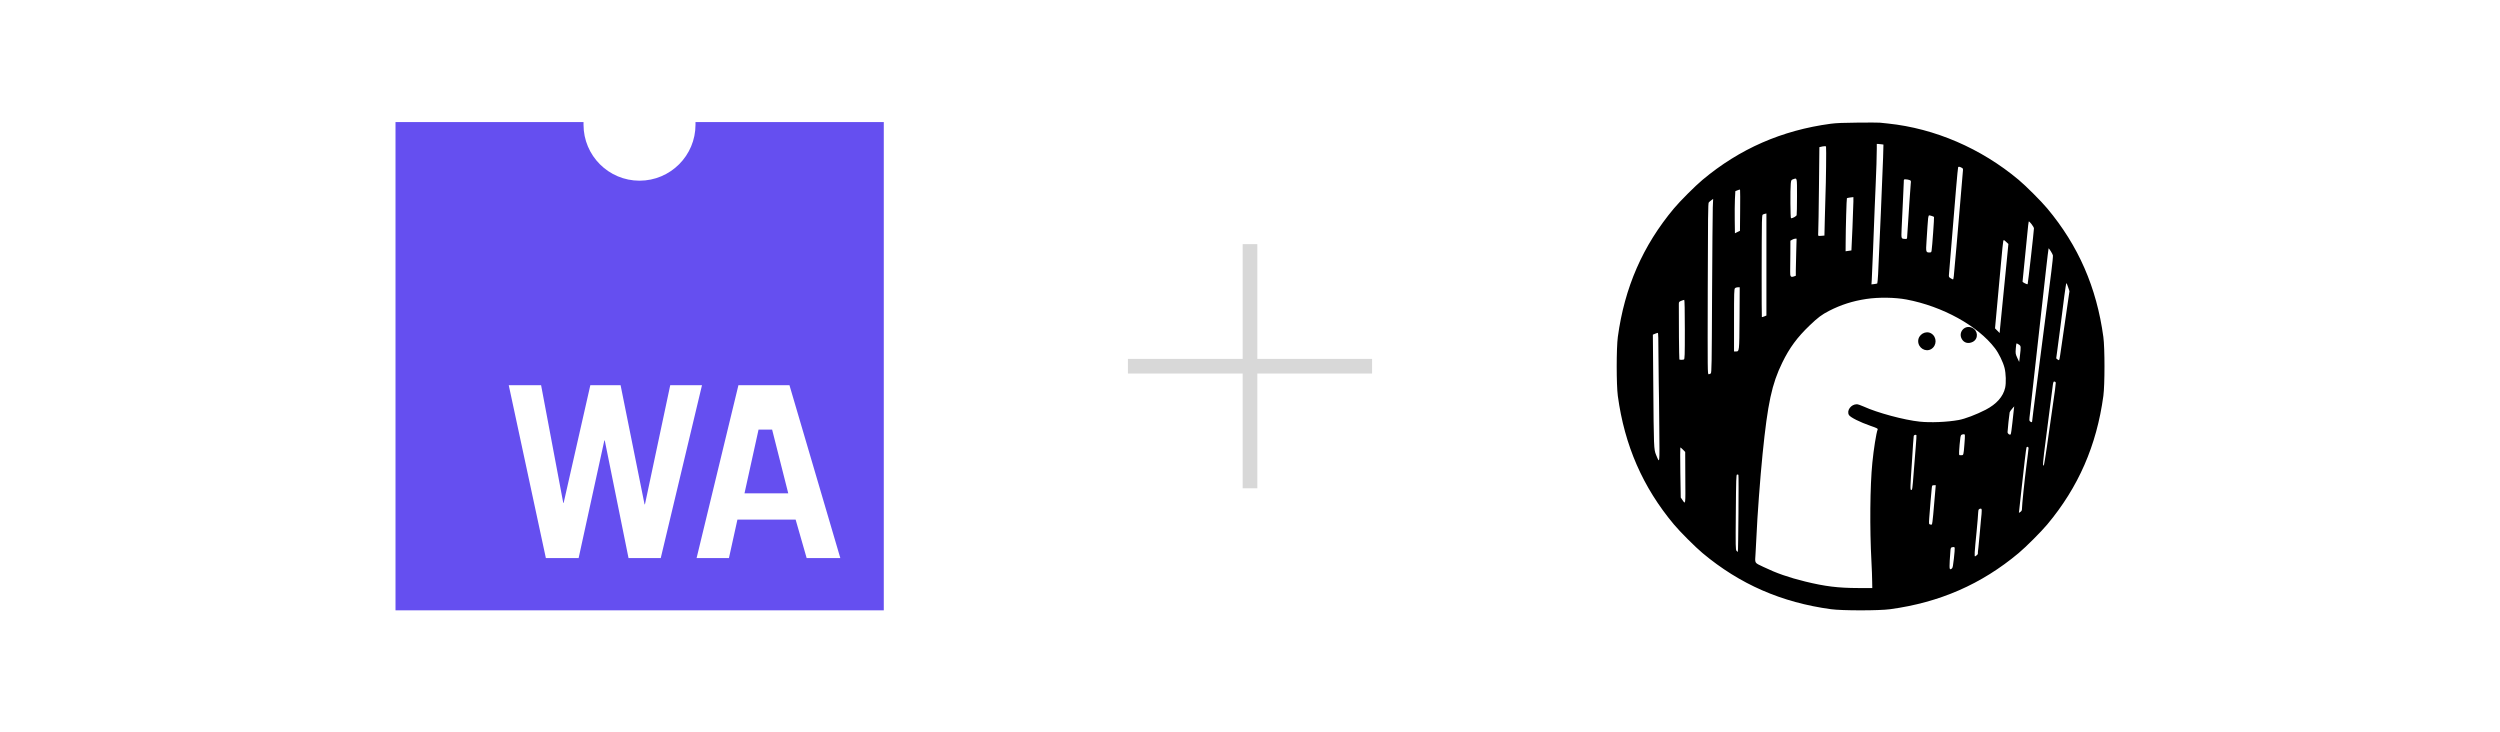 <?xml version="1.0" encoding="UTF-8"?>
<svg width="1024px" height="300px" viewBox="0 0 1024 300" version="1.1" xmlns="http://www.w3.org/2000/svg" xmlns:xlink="http://www.w3.org/1999/xlink" style="background: #FFFFFF;">
    <!-- Generator: Sketch 43.2 (39069) - http://www.bohemiancoding.com/sketch -->
    <title>wasm_deno</title>
    <desc>Created with Sketch.</desc>
    <defs></defs>
    <g id="Blog" stroke="none" stroke-width="1" fill="none" fill-rule="evenodd">
        <g id="wasm_deno">
            <g id="wasm" transform="translate(162, 50)" fill-rule="nonzero" fill="#654FF0">
                <path d="M122.877,0 L122.877,1.078 C122.877,13.743 112.61,24.01 99.944,24.01 C87.279,24.01 77.012,13.743 77.012,1.078 L77.012,2.8885193e-15 L0,2.8885193e-15 L0,200 L200,200 L200,0 L122.877,0 Z M95.447,178.591 L85.709,130.403 L85.542,130.403 L75.005,178.591 L61.587,178.591 L46.385,107.787 L59.636,107.787 L68.705,155.975 L68.872,155.975 L79.799,107.787 L92.195,107.787 L102.007,156.569 L102.174,156.569 L112.526,107.787 L125.534,107.787 L108.642,178.591 L95.447,178.591 Z M168.407,178.591 L163.891,162.832 L140.048,162.832 L136.573,178.591 L123.323,178.591 L140.457,107.787 L161.364,107.787 L182.197,178.591 L168.407,178.591 Z" id="Shape"></path>
                <polygon id="Shape" points="148.704 125.952 142.944 152.08 160.87 152.08 154.259 125.952"></polygon>
            </g>
            <g id="deno" transform="translate(762, 150) rotate(180) translate(-762, -150) translate(662, 50)" fill-rule="nonzero" fill="#000000">
                <path d="M92.039,199.754 C91.572,199.705 90.074,199.533 88.722,199.41 C69.509,197.396 50.59,189.263 35.16,176.339 C32.31,173.98 25.823,167.494 23.464,164.644 C10.688,149.386 3.219,132.26 0.467,111.99 C-0.147,107.494 -0.147,92.31 0.467,87.813 C3.219,67.543 10.688,50.418 23.464,35.16 C25.823,32.31 32.31,25.823 35.16,23.464 C50.418,10.688 67.543,3.219 87.813,0.467 C92.31,-0.147 107.494,-0.147 111.99,0.467 C132.26,3.219 149.386,10.688 164.644,23.464 C167.494,25.823 173.98,32.31 176.339,35.16 C189.115,50.418 196.585,67.543 199.337,87.813 C199.951,92.31 199.951,107.494 199.337,111.99 C196.585,132.26 189.115,149.386 176.339,164.644 C173.98,167.494 167.494,173.98 164.644,176.339 C149.435,189.066 132.138,196.634 112.138,199.312 C109.975,199.607 106.83,199.73 101.007,199.779 C96.56,199.828 92.506,199.803 92.039,199.754 Z M93.268,189.14 C93.268,186.265 93.464,180.025 93.735,174.103 C93.882,171.204 94.054,167.052 94.128,164.889 C94.398,157.224 95.209,137.101 95.332,135.307 L95.455,133.514 L94.349,133.636 C93.735,133.686 93.17,133.833 93.071,133.907 C92.998,134.005 92.826,135.7 92.727,137.69 C92.285,146.437 90.835,180.369 90.688,185.332 L90.541,190.786 L91.229,190.885 C91.597,190.934 92.211,191.007 92.604,191.032 L93.268,191.057 L93.268,189.14 Z M116.781,189.73 C116.806,189.705 116.88,182.285 116.953,173.243 C117.052,164.177 117.174,156.044 117.248,155.16 C117.322,154.251 117.297,153.464 117.174,153.415 C117.076,153.342 116.462,153.342 115.848,153.415 L114.717,153.514 L114.545,160.663 C114.447,164.619 114.324,168.993 114.275,170.418 C114.079,174.767 113.907,189.533 114.054,189.902 C114.152,190.172 114.423,190.197 115.455,190.025 C116.167,189.877 116.757,189.754 116.781,189.73 Z M59.951,181.499 C60.098,181.278 61.253,167.74 62.678,150.025 C63.145,144.005 63.612,138.501 63.686,137.813 C63.808,136.56 63.784,136.511 62.998,136.02 C62.555,135.749 62.113,135.528 62.015,135.528 C61.941,135.528 61.794,136.167 61.72,136.953 C61.376,140.147 60.049,155.577 59.115,166.732 C58.575,173.292 58.084,179.165 58.01,179.803 C57.887,180.885 57.912,180.983 58.55,181.327 C59.337,181.744 59.779,181.818 59.951,181.499 Z M127.592,176.56 C128.28,176.314 128.354,176.192 128.501,174.791 C128.747,172.334 128.673,160.59 128.403,160.59 C127.69,160.59 126.216,161.425 126.093,161.892 C126.02,162.187 125.946,165.676 125.946,169.631 C125.946,177.617 125.848,177.15 127.592,176.56 Z M82.211,175.405 C82.211,174.742 82.383,171.081 82.58,167.224 C82.776,163.366 82.998,158.477 83.096,156.364 C83.268,152.088 83.317,152.236 81.671,152.138 C80.86,152.113 80.86,152.113 80.811,153.342 C80.762,154.029 80.639,156.167 80.491,158.133 C80.369,160.098 80.074,164.349 79.877,167.592 C79.681,170.835 79.435,174.054 79.361,174.742 C79.214,175.971 79.238,176.02 79.902,176.265 C80.295,176.413 80.983,176.536 81.425,176.536 C82.211,176.56 82.211,176.56 82.211,175.405 Z M150.369,172.039 L151.204,171.695 L151.376,168.403 C151.45,166.609 151.499,162.727 151.45,159.803 L151.376,154.447 L150.344,154.963 L149.312,155.455 L149.238,163.612 C149.189,168.108 149.214,171.916 149.263,172.088 C149.361,172.457 149.361,172.457 150.369,172.039 Z M105.504,168.821 C105.651,168.673 105.995,156.757 106.02,150.713 L106.044,147.076 L104.889,147.248 C104.226,147.322 103.686,147.396 103.661,147.42 C103.587,147.469 102.85,165.676 102.85,167.445 L102.85,169.263 L104.103,169.115 C104.816,169.017 105.43,168.894 105.504,168.821 Z M162.088,167.076 C162.383,166.732 162.432,161.351 162.506,131.671 C162.58,97.592 162.58,96.708 162.138,96.708 C161.867,96.708 161.499,96.855 161.278,97.027 C160.909,97.297 160.86,100.27 160.737,129.386 C160.639,147.027 160.516,163.047 160.442,164.988 L160.295,168.526 L161.007,168.01 C161.425,167.715 161.892,167.297 162.088,167.076 Z M140.049,162.039 C140.172,161.941 140.295,160.541 140.319,158.943 C140.442,153.514 140.467,120.221 140.344,120.123 C140.295,120.074 139.853,120.197 139.361,120.393 L138.477,120.762 L138.477,141.671 L138.477,162.555 L139.165,162.408 C139.533,162.31 139.926,162.162 140.049,162.039 Z M72.236,160.663 C72.31,160 72.432,158.501 72.506,157.273 C72.58,156.069 72.752,153.317 72.899,151.179 C73.194,146.855 73.145,146.585 71.744,146.585 C71.007,146.585 70.909,146.658 70.811,147.396 C70.565,148.845 69.705,160.934 69.828,161.13 C69.951,161.302 71.229,161.744 71.818,161.794 C71.966,161.818 72.162,161.302 72.236,160.663 Z M31.597,154.398 C31.867,151.794 32.408,146.339 32.801,142.285 C33.219,138.231 33.563,134.791 33.563,134.644 C33.563,134.349 31.671,133.415 31.474,133.612 C31.351,133.735 28.894,155.479 28.894,156.462 C28.894,157.052 30.786,159.533 31.032,159.263 C31.106,159.214 31.351,157.027 31.597,154.398 Z M127.936,151.818 L128.649,151.4 L128.673,146.093 C128.698,143.194 128.747,139.951 128.747,138.894 C128.796,136.683 128.526,136.314 127.199,136.781 L126.437,137.052 L126.437,139.165 C126.437,140.344 126.364,143.759 126.265,146.781 L126.118,152.236 L126.683,152.236 C126.978,152.236 127.543,152.039 127.936,151.818 Z M42.383,142.285 C42.826,137.568 43.538,129.607 44.005,124.595 L44.84,115.504 L43.882,114.545 L42.948,113.587 L42.776,115.528 C42.678,116.609 42.187,121.622 41.671,126.683 C41.155,131.744 40.418,139.091 40.049,142.998 L39.361,150.074 L40.319,150.958 C41.179,151.769 41.278,151.794 41.45,151.351 C41.548,151.106 41.966,147.027 42.383,142.285 Z M23.98,139.312 C24.521,134.472 25.946,121.597 27.174,110.713 C28.403,99.828 29.558,89.337 29.779,87.371 C29.975,85.405 30.319,82.432 30.516,80.737 C30.86,77.862 30.86,77.666 30.467,77.371 C29.877,76.929 29.631,76.978 29.631,77.494 C29.631,77.715 29.41,79.582 29.14,81.597 C28.698,84.963 27.961,90.663 26.314,103.464 C25.971,106.044 25.307,111.179 24.84,114.889 C24.349,118.6 23.636,124.128 23.243,127.174 C22.85,130.221 22.187,135.43 21.769,138.796 C21.327,142.138 21.057,145.111 21.13,145.43 C21.302,146.093 22.752,148.403 22.899,148.256 C22.948,148.182 23.44,144.177 23.98,139.312 Z M16.462,128.722 C16.83,125.774 17.518,120.393 17.985,116.732 C18.452,113.096 19.042,108.55 19.312,106.658 L19.779,103.219 L19.263,102.776 C18.968,102.531 18.673,102.432 18.575,102.531 C18.477,102.629 18.28,103.612 18.133,104.693 C17.985,105.774 17.076,112.088 16.093,118.698 L14.349,130.737 L14.914,132.408 C15.209,133.317 15.528,134.054 15.602,134.054 C15.7,134.054 16.069,131.646 16.462,128.722 Z M151.351,131.941 C151.695,131.597 151.744,130.074 151.744,118.796 L151.744,106.044 L151.057,106.044 C149.558,106.044 149.582,105.676 149.484,119.631 L149.41,132.334 L150.197,132.334 C150.614,132.334 151.155,132.162 151.351,131.941 Z M97.568,127.543 C103.12,126.708 107.961,125.16 112.752,122.703 C115.848,121.106 117.322,120 120.762,116.708 C125.872,111.818 129.017,107.543 131.966,101.499 C136.265,92.703 137.936,84.914 140.049,64.029 C141.007,54.668 142.26,37.69 142.531,30.737 C142.604,28.722 142.776,25.405 142.924,23.366 C143.194,19.042 143.514,19.631 139.705,17.789 C134.423,15.233 129.337,13.464 122.629,11.818 C114.423,9.803 109.115,9.165 101.007,9.14 L95.111,9.115 L95.16,11.941 C95.16,13.489 95.307,17.101 95.455,19.926 C96.192,33.612 96.044,50.885 95.086,60.467 C94.545,65.971 93.489,72.654 92.899,74.128 C92.776,74.447 93.342,74.717 95.774,75.553 C100.221,77.101 104.079,79.042 104.668,80 C105.725,81.818 103.833,84.423 101.425,84.423 C101.007,84.423 99.754,83.98 98.6,83.464 C93.096,80.934 82.064,77.961 75.7,77.297 C71.302,76.83 64.472,77.101 59.73,77.961 C57.15,78.428 52.531,80.172 48.673,82.162 C44.226,84.472 41.499,87.543 40.688,91.179 C40.246,93.145 40.369,97.076 40.934,99.287 C41.548,101.72 43.268,105.258 44.84,107.322 C51.843,116.536 66.29,124.521 81.106,127.322 C85.823,128.206 92.506,128.305 97.568,127.543 Z M173.366,126.781 C174.251,126.413 174.349,126.314 174.349,125.479 C174.398,118.771 174.251,103.44 174.128,102.801 C174.103,102.58 172.826,102.555 172.285,102.752 C171.941,102.875 171.892,104.201 171.892,115.037 C171.892,122.801 171.99,127.174 172.138,127.174 C172.26,127.174 172.826,127.002 173.366,126.781 Z M184.103,113.292 L184.988,112.924 L184.816,92.58 C184.619,66.658 184.595,65.897 183.661,63.661 C182.138,60 182.211,59.263 182.359,75.332 C182.408,83.366 182.531,91.499 182.58,93.391 C182.629,95.283 182.678,100.614 182.703,105.258 C182.703,110.86 182.776,113.661 182.948,113.661 C183.096,113.661 183.612,113.489 184.103,113.292 Z M36.339,107.174 C36.486,105.184 36.437,104.988 35.725,103.415 L34.939,101.744 L34.644,104.201 C34.177,108.133 34.177,108.305 35.111,108.894 C35.528,109.189 35.971,109.386 36.044,109.337 C36.118,109.287 36.265,108.305 36.339,107.174 Z M21.155,92.359 C21.376,90.344 23.096,76.978 23.98,70.418 C25.307,60.27 25.405,58.821 24.816,59.435 C24.742,59.509 24.177,62.924 23.587,67.027 C19.754,93.514 19.779,93.342 20.098,93.538 C20.762,93.98 20.983,93.735 21.155,92.359 Z M38.845,81.106 C38.993,80.491 39.705,73.833 39.705,73.022 C39.705,72.334 38.821,71.695 38.428,72.088 C38.305,72.211 37.985,74.3 37.74,76.708 C37.469,79.14 37.199,81.671 37.125,82.334 L36.978,83.563 L37.838,82.58 C38.329,82.039 38.771,81.376 38.845,81.106 Z M58.673,71.843 C58.943,71.597 59.115,70.614 59.337,67.961 C59.705,63.17 59.754,63.538 58.747,63.538 C57.715,63.538 57.74,63.464 57.396,67.789 C57.052,72.187 57.052,72.138 57.715,72.138 C58.034,72.138 58.452,71.99 58.673,71.843 Z M78.133,71.474 C78.182,71.229 78.305,69.754 78.403,68.206 C78.477,66.658 78.698,63.17 78.894,60.467 C79.582,50.541 79.607,49.287 79.189,49.287 C78.722,49.287 78.673,49.656 78.133,56.658 C77.936,59.558 77.568,64.128 77.322,66.806 C77.101,69.484 76.953,71.72 77.027,71.769 C77.297,72.064 78.01,71.843 78.133,71.474 Z M31.941,66.757 C32.088,66.536 33.022,58.673 34.177,47.936 C34.521,44.693 34.865,41.572 34.939,40.983 L35.061,39.926 L34.447,40.319 C33.98,40.639 33.808,40.958 33.808,41.523 C33.808,43.071 32.752,53.268 31.941,59.509 C31.474,63.047 31.106,66.167 31.106,66.462 C31.106,66.978 31.695,67.174 31.941,66.757 Z M173.735,56.486 L173.563,46.216 L172.948,45.307 C171.548,43.243 171.622,42.85 171.695,54.349 L171.744,64.889 L172.654,65.823 C173.145,66.314 173.636,66.732 173.735,66.732 C173.808,66.732 173.808,62.113 173.735,56.486 Z M151.007,40.197 C151.13,25.921 151.106,24.816 150.713,24.373 C150.467,24.103 150.246,23.931 150.172,24.005 C150,24.201 149.754,55.332 149.951,55.504 C150.049,55.602 150.295,55.651 150.516,55.627 C150.835,55.553 150.909,53.808 151.007,40.197 Z M70.762,49.975 C70.934,48.452 71.548,41.155 71.794,37.715 C71.941,35.405 71.941,35.332 71.4,35.16 C71.106,35.061 70.762,35.086 70.663,35.209 C70.491,35.381 69.951,40.835 69.287,49.238 L69.115,51.253 L69.877,51.253 C70.59,51.253 70.639,51.204 70.762,49.975 Z M51.45,41.376 C51.622,41.204 51.744,40.59 51.744,39.975 C51.744,39.337 52.039,36.02 52.359,32.58 C53.292,23.17 53.366,21.892 52.948,22.138 C52.31,22.506 51.744,23.071 51.867,23.219 C51.916,23.317 51.818,24.545 51.622,25.946 C51.45,27.371 51.229,29.681 51.13,31.106 C51.032,32.531 50.811,35.135 50.614,36.88 C50.147,41.179 50.172,41.671 50.713,41.671 C50.958,41.671 51.278,41.548 51.45,41.376 Z M63.071,24.84 C63.145,24.3 63.292,22.285 63.391,20.369 C63.563,16.683 63.489,16.413 62.482,17.174 C62.187,17.396 61.99,18.329 61.695,21.13 C61.179,26.192 61.155,25.995 62.113,25.897 C62.826,25.823 62.924,25.725 63.071,24.84 Z" id="Shape"></path>
                <path d="M54.3,115.774 C51.744,114.668 51.548,111.204 53.956,109.975 C55.7,109.091 57.469,109.509 58.378,111.032 C60.098,113.833 57.297,117.076 54.3,115.774 Z" id="Shape"></path>
                <path d="M70.958,113.415 C68.6,111.966 68.6,108.477 70.958,107.027 C73.292,105.627 76.314,107.469 76.314,110.27 C76.314,112.973 73.219,114.791 70.958,113.415 Z" id="Shape"></path>
            </g>
            <g id="plus" transform="translate(462, 100)" fill="#D8D8D8">
                <rect id="Rectangle" x="47" y="0" width="6" height="100"></rect>
                <rect id="Rectangle-Copy" x="0" y="47" width="100" height="6"></rect>
            </g>
        </g>
    </g>
</svg>